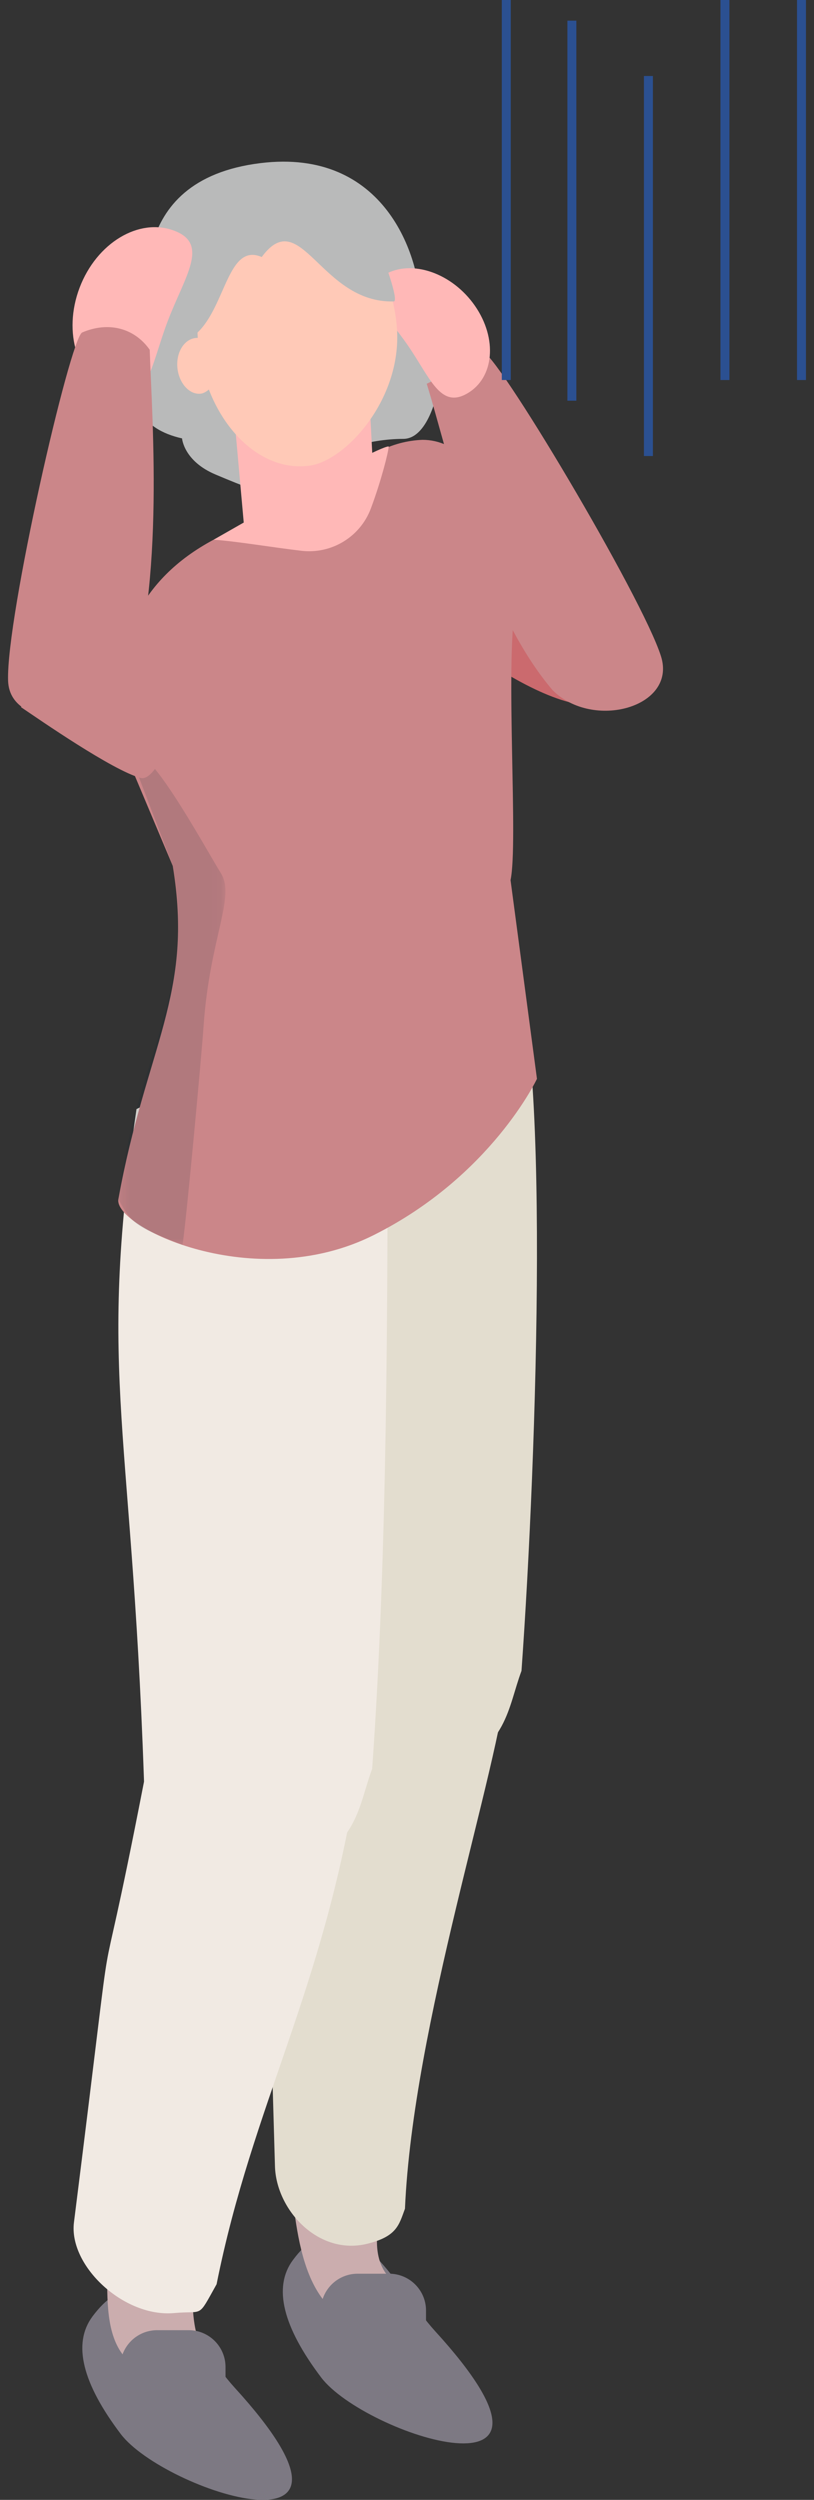 <svg width="72" height="221" viewBox="0 0 72 221" fill="none" xmlns="http://www.w3.org/2000/svg">
<rect x="0" y="0" width="72" height="221" fill="#333333" stroke="none"/>
<path d="M37.212 27.484C37.212 29.307 39.249 30.473 38.871 33.63C38.706 35.015 37.786 38.799 35.666 38.799C32.489 38.799 29.519 39.948 28.986 40.482C25.061 44.407 24.357 44.176 19.072 41.953C16.246 40.764 16.102 38.756 16.102 38.756C12.623 37.973 10.141 35.503 12.881 28.253C13.35 27.012 10.697 15.925 23.058 14.418C33.982 13.086 37.212 22.553 37.212 27.484Z" fill="#B9BABA"/>
<path d="M28.409 210.18C25.045 205.733 24.121 202.208 25.91 199.798C30.834 193.171 34.938 202.198 38.496 206.094C52.949 221.926 32.252 215.259 28.409 210.18Z" fill="#7D7983"/>
<path d="M42.276 148.709C39.213 163.407 33.593 184.133 33.595 195.358C33.596 196.437 32.473 199.954 34.934 201.785C35.981 202.564 35.432 206.028 34.343 205.996C26.611 205.766 26.341 197.907 25.59 191.789C25.285 181.165 21.68 159.97 29.181 143.224C30.04 141.126 43.807 141.364 42.276 148.709Z" fill="#CBADAE"/>
<path d="M42.295 152.018C45.653 142.309 46.834 110.054 43.902 106.274C42.665 104.681 29.064 110.809 27.338 110.922C25.657 122.252 28.851 142.614 30.758 151.96C31.296 154.293 39.81 159.202 42.295 152.018Z" fill="#FFB8B7"/>
<path d="M35.82 195.262C35.287 196.7 35.112 197.705 32.501 198.356C28.164 199.436 24.433 195.378 24.321 191.51C23.32 156.822 23.811 175.768 24.777 150.472C24.777 150.472 45.189 145.095 44.913 148.004C44.105 156.507 36.528 178.955 35.82 195.262Z" fill="#E3DDCF"/>
<path d="M46.127 147.713C44.896 151.01 44.924 154.436 39.367 156.723C33.457 159.156 26.152 155.609 26.041 151.741C25.039 117.054 18.584 113.399 22.134 89.067L45.035 84.46C48.772 90.681 47.493 128.672 46.127 147.713Z" fill="#E3DDCF"/>
<path d="M10.676 215.172C7.311 210.725 6.387 207.2 8.177 204.79C13.1 198.164 17.205 207.19 20.762 211.087C35.216 226.918 14.518 220.251 10.676 215.172Z" fill="#7D7983"/>
<path d="M28.741 162.158C32.059 152.436 33.108 120.176 30.161 116.408C28.918 114.82 15.342 121.003 13.616 121.123C11.982 132.461 15.26 152.809 17.204 162.147C17.752 164.478 26.286 169.353 28.741 162.158Z" fill="#FFC9B7"/>
<path d="M29.673 155.772C25.405 170.167 18.091 190.358 17.166 201.545C17.077 202.619 16.8 204.837 17.667 207.268C18.105 208.498 18.033 210.235 16.944 210.266C7.922 210.529 9.726 203.485 9.484 197.326C10.057 186.714 8.215 165.292 17.076 149.223C18.105 147.204 31.806 148.579 29.673 155.772Z" fill="#CBADAE"/>
<path d="M32.918 156.372C31.687 159.668 31.714 163.094 26.158 165.381C20.247 167.814 12.943 164.267 12.831 160.399C11.83 125.712 8.525 122.381 12.073 98.048L33.511 87.552C33.794 90.319 34.287 93.133 34.287 96.056C34.287 115.038 34.283 137.33 32.918 156.372Z" fill="#F1EAE3"/>
<path d="M19.158 201.937C17.436 205.007 18.083 204.243 15.402 204.485C10.951 204.888 6.059 200.304 6.542 196.465C10.875 162.034 7.899 182.367 12.736 157.519C12.736 157.519 32.015 154.261 31.567 157.149C28.654 175.907 22.36 185.932 19.158 201.937Z" fill="#F1EAE3"/>
<path d="M16.691 214.166H13.899C12.1 214.166 10.643 212.707 10.643 210.909V209.255C10.643 207.456 12.1 205.998 13.899 205.998H16.691C18.489 205.998 19.948 207.456 19.948 209.255V210.909C19.948 212.707 18.489 214.166 16.691 214.166Z" fill="#7D7983"/>
<path d="M34.425 209.174H31.633C29.834 209.174 28.377 207.715 28.377 205.917V204.262C28.377 202.464 29.834 201.006 31.633 201.006H34.425C36.223 201.006 37.682 202.464 37.682 204.262V205.917C37.682 207.715 36.223 209.174 34.425 209.174Z" fill="#7D7983"/>
<path d="M30.986 49.702C35.428 52.432 46.798 63.197 53.359 62.353C55.591 59.722 52.8 57.668 55.031 55.036C52.31 51.837 45.746 44.02 40.853 40.227C37.254 37.437 26.56 46.98 30.986 49.702Z" fill="#CB6A6E"/>
<path d="M58.47 58.03C56.833 52.798 43.61 30.623 42.657 31.104C41.378 31.748 39.026 33.337 37.745 33.926C39.554 39.725 42.54 53.6 48.881 61.016C52.448 64.583 59.879 62.529 58.47 58.03Z" fill="#CB8689"/>
<path d="M34.03 24.274C31.636 25.652 34.021 27.572 36.035 30.476C38.048 33.378 38.928 36.165 41.322 34.788C43.716 33.411 44.024 29.94 42.011 27.037C39.997 24.134 36.423 22.897 34.03 24.274Z" fill="#FFB8B7"/>
<path d="M45.178 33.596H44.386V-0.001H45.178V33.596Z" fill="#2B5091"/>
<path d="M50.98 35.424H50.188V1.827H50.98V35.424Z" fill="#2B5091"/>
<path d="M57.751 40.316H56.958V6.72H57.751V40.316Z" fill="#2B5091"/>
<path d="M64.519 33.596H63.726V-0.001H64.519V33.596Z" fill="#2B5091"/>
<path d="M71.29 33.596H70.497V-0.001H71.29V33.596Z" fill="#2B5091"/>
<path d="M45.578 53.552C44.686 59.084 45.855 74.534 45.159 77.806L47.495 95.373C47.495 95.373 43.447 103.987 33.046 109.193C22.505 114.47 10.024 108.473 10.47 106.01C12.9 92.604 17.177 87.888 15.281 76.552L10.043 64.111C10.043 56.889 12.252 51.259 18.901 47.709L20.58 46.815L33.411 39.964C34.687 39.274 36.049 38.935 37.368 38.883C43.465 38.883 46.198 49.707 45.578 53.552Z" fill="#CB8689"/>
<path d="M32.928 40.097L21.564 46.25L20.519 34.602L32.392 29.706L32.928 40.097Z" fill="#FFB8B7"/>
<path d="M34.381 39.463C34.369 39.935 33.703 42.552 32.802 44.955C31.857 47.471 29.317 49.008 26.648 48.691C24.036 48.382 20.894 47.85 18.902 47.712C18.902 47.712 33.136 39.515 34.381 39.463Z" fill="#FFB8B7"/>
<mask id="mask0_16_2716" style="mask-type:luminance" maskUnits="userSpaceOnUse" x="10" y="66" width="10" height="45">
<path d="M10.47 66.89H19.94V110.057H10.47V66.89Z" fill="white"/>
</mask>
<g mask="url(#mask0_16_2716)">
<g opacity="0.14">
<path d="M19.529 77.179C18.429 75.458 11.879 63.375 11.978 67.896L15.283 76.549C17.424 87.841 11.83 93.951 10.47 106.008C11.711 108.317 12.099 108.434 16.146 110.057C16.514 107.613 17.836 93.207 18.005 90.744C18.543 82.893 20.871 79.279 19.529 77.179Z" fill="#112232"/>
</g>
</g>
<path d="M12.435 68.774C9.93 68.094 3.498 63.622 1.872 62.526C2.182 59.1 3.975 55.619 4.286 52.192C8.082 51.032 12.235 53.864 16.895 53.491C19.18 53.308 14.932 69.452 12.435 68.774Z" fill="#CB8689"/>
<path d="M9.966 34.758C13.088 35.944 13.327 32.356 14.834 28.391C16.341 24.426 18.544 21.585 15.422 20.399C12.3 19.212 8.549 21.466 7.042 25.431C5.535 29.396 6.845 33.572 9.966 34.758Z" fill="#FFB8B7"/>
<path d="M0.715 60.175C0.534 54.565 6.204 29.848 7.27 29.392C9.592 28.399 11.882 28.993 13.242 30.919C13.449 37.137 14.683 53.226 10.866 62.218C10.268 63.627 0.871 65 0.715 60.175Z" fill="#CB8689"/>
<path d="M35.088 28.739C35.701 35.134 30.635 40.696 27.422 41.16C22.603 41.858 18.148 36.817 17.535 30.422C16.922 24.026 20.354 18.465 25.201 18C30.048 17.536 34.475 22.343 35.088 28.739Z" fill="#FFC9B7"/>
<path d="M19.42 32.159C19.55 33.517 18.475 34.699 17.792 34.797C16.769 34.945 15.822 33.874 15.692 32.516C15.562 31.158 16.291 29.977 17.321 29.878C18.35 29.779 19.29 30.8 19.42 32.159Z" fill="#FFC9B7"/>
<path d="M23.151 22.723C20.17 21.431 19.972 27.042 17.463 29.406C17.059 29.788 16.475 29.597 16.475 29.597C14.915 27.724 18.362 17.563 24.669 16.958C29.376 16.507 32.289 19.212 33.638 22.161C33.862 22.653 35.337 26.637 34.827 26.649C28.345 26.818 26.616 18.013 23.151 22.723Z" fill="#B9BABA"/>
</svg>
